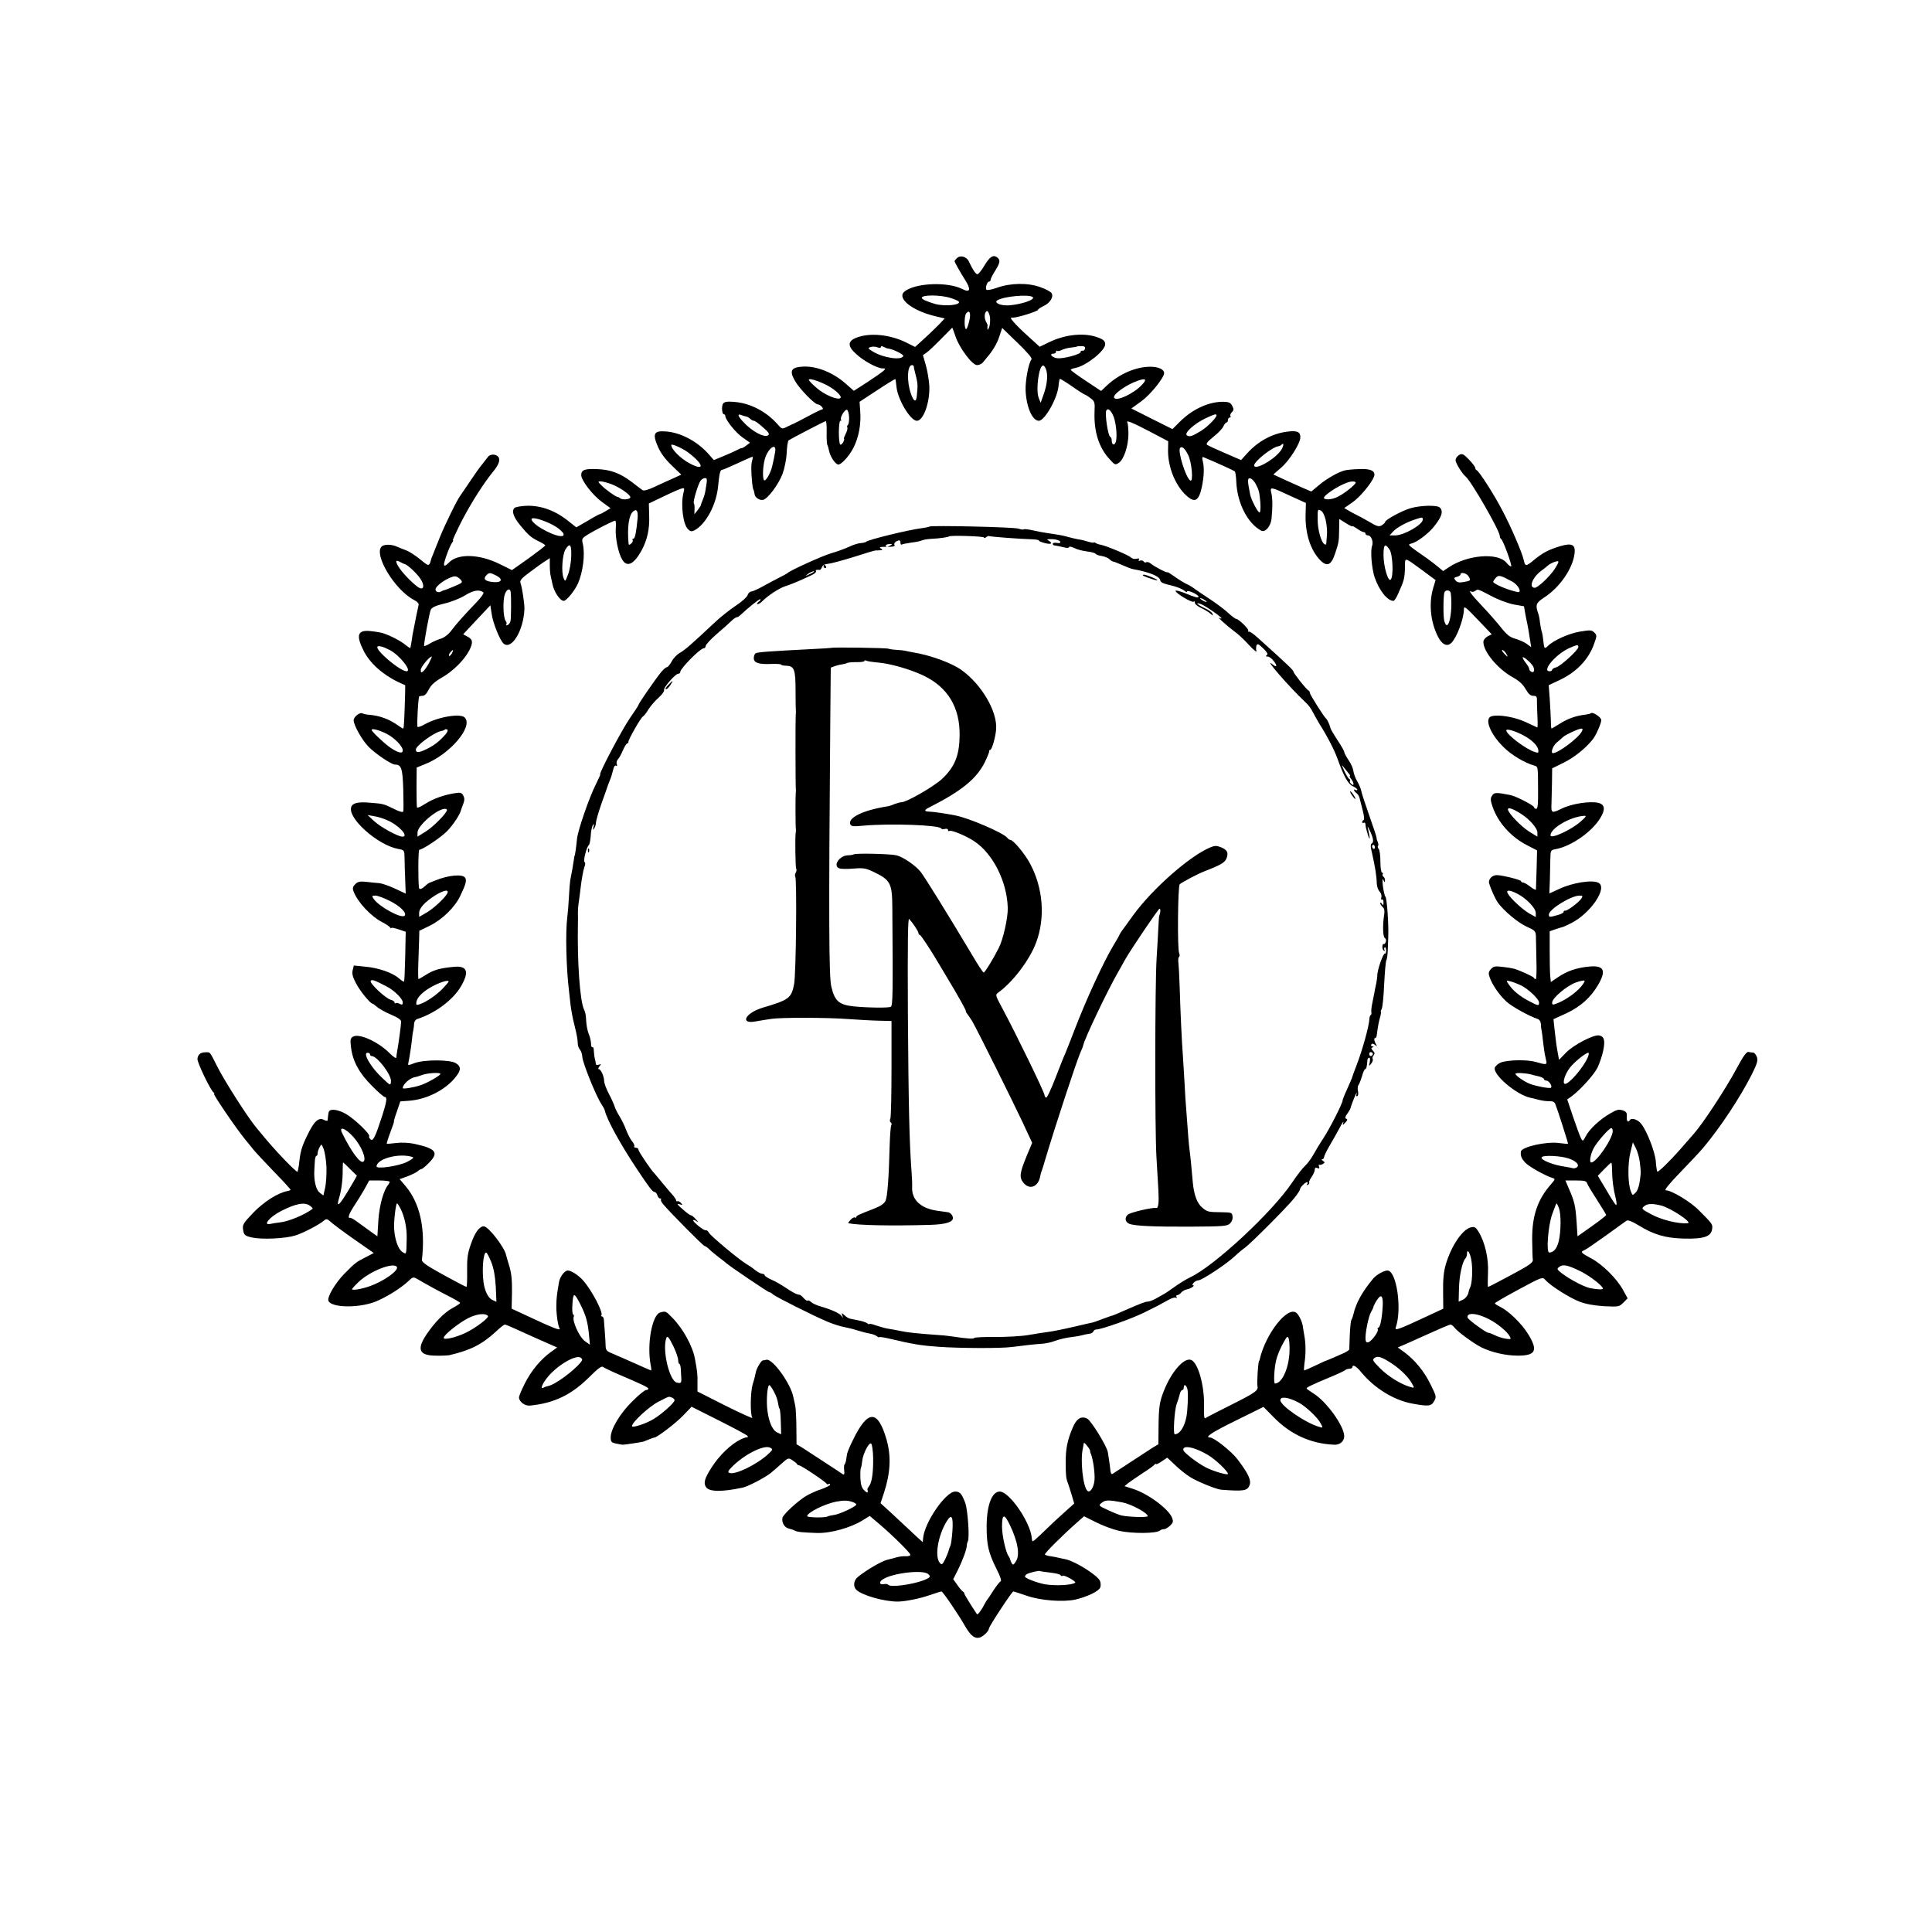 <?xml version="1.0" standalone="no"?>
<!DOCTYPE svg PUBLIC "-//W3C//DTD SVG 20010904//EN"
 "http://www.w3.org/TR/2001/REC-SVG-20010904/DTD/svg10.dtd">
<svg version="1.0" xmlns="http://www.w3.org/2000/svg"
 width="1180pt" height="1180pt" viewBox="0 0 1180 1180"
 preserveAspectRatio="xMidYMid meet">
<g transform="translate(0,1180) scale(0.1,-0.1)"
fill="#000000" stroke="none">
<path d="M5844 10223 c-8 -8 -14 -16 -14 -18 0 -6 34 -66 64 -114 38 -59 32
-81 -15 -57 -91 47 -291 38 -355 -15 -48 -40 45 -115 183 -149 l63 -15 -38
-40 c-22 -22 -62 -61 -91 -87 l-52 -47 -52 26 c-101 51 -229 63 -310 29 -51
-21 -50 -52 3 -99 45 -42 129 -87 160 -87 19 0 20 -2 7 -14 -8 -8 -52 -39 -98
-69 l-84 -54 -50 44 c-77 68 -177 108 -260 104 -74 -4 -86 -25 -48 -90 29 -49
119 -141 138 -141 7 0 18 -7 25 -15 7 -8 8 -15 3 -15 -5 0 -45 -19 -89 -43
-43 -23 -82 -43 -87 -45 -4 -1 -21 -9 -39 -18 -32 -16 -32 -16 -62 18 -68 76
-166 126 -259 133 -64 6 -77 -1 -77 -41 0 -19 5 -34 10 -34 6 0 10 -5 10 -11
0 -22 64 -103 107 -132 l44 -31 -23 -17 c-12 -10 -25 -17 -28 -16 -3 1 -14 -4
-25 -10 -11 -6 -48 -23 -82 -37 l-63 -26 -37 42 c-69 75 -168 127 -258 133
-72 5 -81 -14 -46 -95 15 -35 44 -75 83 -112 l59 -57 -48 -22 c-26 -11 -77
-35 -112 -51 -41 -20 -69 -27 -76 -22 -7 5 -37 27 -66 50 -73 55 -131 76 -214
79 -74 3 -95 -5 -95 -37 0 -32 70 -123 127 -164 l52 -38 -30 -18 c-16 -10 -32
-18 -35 -18 -3 0 -37 -18 -75 -41 l-69 -40 -43 34 c-82 67 -167 99 -256 98
-35 -1 -71 -7 -78 -13 -20 -17 -8 -55 34 -106 50 -61 68 -76 113 -98 22 -10
40 -22 40 -25 0 -4 -46 -39 -101 -79 l-102 -72 -71 35 c-127 64 -261 68 -315
10 -16 -16 -26 -22 -29 -14 -4 12 34 117 51 139 5 6 7 12 3 12 -3 0 21 52 53
116 60 115 134 232 198 310 37 45 42 79 16 92 -18 10 -44 5 -53 -9 -3 -4 -19
-24 -35 -45 -17 -20 -51 -69 -77 -108 -26 -39 -51 -75 -55 -81 -18 -21 -93
-174 -126 -255 -48 -120 -50 -124 -52 -130 -14 -52 -13 -52 -68 -7 -29 24 -68
49 -87 56 -19 7 -44 17 -55 22 -32 15 -79 16 -94 1 -50 -49 80 -265 197 -326
23 -12 32 -22 28 -34 -4 -17 -19 -88 -30 -147 -4 -16 -9 -48 -12 -70 -3 -22
-7 -41 -8 -43 -2 -1 -16 8 -32 21 -26 22 -91 56 -136 70 -9 3 -41 9 -71 12
-82 10 -95 -22 -47 -118 38 -77 119 -149 215 -194 l40 -18 -1 -65 c-4 -135 -7
-200 -11 -200 -3 0 -18 9 -33 20 -52 37 -108 58 -171 64 -20 1 -40 6 -46 9
-14 9 -53 -21 -53 -42 0 -30 51 -121 91 -162 41 -42 140 -109 162 -109 38 0
46 -22 50 -150 2 -69 2 -130 0 -136 -2 -7 -23 -2 -56 15 -63 31 -66 32 -144
38 -75 7 -110 -1 -118 -27 -22 -68 162 -232 287 -255 38 -7 38 -7 39 -59 0
-28 2 -88 4 -133 l3 -81 -64 30 c-36 17 -79 32 -97 34 -18 1 -54 5 -80 8 -38
4 -52 1 -67 -14 -16 -16 -18 -25 -10 -46 25 -65 106 -151 174 -186 22 -11 44
-26 48 -32 4 -6 8 -8 8 -4 0 4 20 0 44 -8 l44 -15 -3 -151 c-2 -82 -5 -151 -7
-153 -2 -3 -17 7 -32 20 -40 35 -126 64 -206 71 l-69 7 -7 -29 c-5 -21 0 -41
20 -79 24 -47 88 -125 101 -125 3 0 15 -9 27 -19 11 -11 49 -32 84 -47 45 -19
64 -32 64 -45 0 -17 -17 -145 -25 -184 -2 -11 -4 -26 -4 -34 -1 -8 -19 4 -43
28 -69 69 -183 120 -221 100 -17 -10 -19 -18 -13 -66 10 -84 50 -158 128 -235
37 -38 72 -68 78 -68 16 0 12 -28 -14 -110 -43 -133 -57 -162 -72 -149 -8 6
-12 15 -9 19 8 12 -87 104 -140 135 -44 26 -89 34 -103 20 -5 -4 -7 -15 -11
-58 -1 -4 -10 -3 -22 3 -32 18 -61 -8 -101 -92 -35 -71 -44 -100 -52 -182 -3
-21 -7 -40 -9 -43 -3 -2 -36 29 -75 69 -64 67 -97 104 -175 199 -51 60 -192
281 -237 369 -52 102 -44 93 -75 93 -30 -1 -45 -12 -49 -39 -4 -20 80 -193 98
-206 6 -4 8 -8 3 -8 -9 0 133 -209 187 -275 22 -27 50 -61 61 -75 11 -13 66
-72 122 -130 56 -57 100 -106 98 -108 -2 -2 -9 -5 -17 -6 -60 -11 -146 -65
-213 -135 -62 -65 -66 -72 -59 -109 5 -25 12 -31 52 -40 62 -14 204 -7 266 12
50 16 148 67 176 92 14 11 19 10 40 -9 14 -13 78 -61 144 -107 l119 -83 -48
-25 c-59 -30 -65 -34 -131 -101 -56 -57 -107 -143 -98 -166 17 -42 180 -46
285 -6 62 24 158 83 203 126 27 26 30 27 55 13 61 -36 150 -84 204 -111 31
-16 57 -32 57 -35 0 -4 -20 -17 -44 -30 -51 -27 -109 -86 -160 -161 -62 -92
-47 -130 54 -131 36 -1 74 1 85 3 128 30 198 65 284 144 25 24 50 43 54 43 5
0 32 -11 60 -24 95 -43 141 -64 201 -90 l59 -26 -39 -28 c-63 -46 -120 -115
-158 -191 -20 -39 -36 -77 -36 -86 0 -26 36 -53 66 -50 146 14 253 65 360 171
55 55 79 73 87 65 7 -5 48 -25 92 -44 150 -64 185 -81 185 -89 0 -4 -6 -8 -14
-8 -8 0 -45 -30 -83 -68 -75 -73 -133 -170 -133 -221 0 -27 4 -32 33 -38 17
-4 37 -7 42 -7 11 0 117 16 125 19 3 1 18 7 33 13 16 7 31 12 34 12 16 0 135
91 177 136 l50 52 167 -84 c92 -46 170 -88 174 -94 4 -6 3 -10 -2 -9 -4 2 -21
-4 -38 -12 -59 -28 -131 -97 -179 -172 -43 -67 -51 -96 -33 -121 21 -28 96
-29 223 -2 31 6 140 63 171 89 15 12 45 38 67 58 40 36 42 36 66 20 14 -9 27
-19 28 -23 2 -5 8 -8 13 -8 12 0 163 -101 167 -112 2 -4 8 -6 13 -2 5 3 9 1 9
-4 0 -5 -24 -17 -52 -27 -29 -9 -71 -28 -93 -41 -51 -30 -142 -114 -146 -134
-6 -29 12 -60 39 -66 15 -4 32 -9 37 -13 14 -8 48 -11 133 -14 84 -3 209 32
282 78 l42 26 51 -43 c82 -69 197 -182 197 -194 0 -6 -12 -10 -27 -9 -16 1
-41 -2 -58 -7 -16 -5 -40 -11 -53 -14 -34 -7 -129 -62 -183 -106 -25 -21 -30
-57 -9 -78 34 -34 173 -73 255 -72 46 1 132 18 189 38 38 13 73 24 76 24 8 0
102 -138 145 -213 32 -56 58 -77 88 -69 22 6 56 39 57 55 0 13 141 227 149
227 3 0 40 -12 81 -26 85 -30 222 -40 297 -24 73 17 144 51 153 74 4 12 3 30
-2 41 -16 34 -149 118 -208 131 -11 2 -30 6 -42 9 -13 3 -36 8 -52 10 -16 2
-31 7 -34 10 -6 5 103 114 197 197 l42 37 72 -36 c39 -20 103 -44 142 -53 81
-18 232 -17 251 3 4 4 14 7 23 7 8 0 25 10 37 21 19 18 21 26 13 48 -21 54
-145 147 -238 177 l-53 17 23 19 c13 10 53 37 89 61 36 23 68 46 72 52 4 5 8
7 8 3 0 -4 16 3 35 16 l34 23 47 -44 c25 -25 67 -58 92 -74 44 -28 162 -76
192 -78 137 -10 158 -7 172 28 11 30 -7 70 -73 157 -37 49 -144 134 -168 134
-37 0 9 31 158 104 l168 83 66 -67 c101 -102 224 -158 366 -164 34 -2 61 21
61 52 0 62 -109 213 -189 262 -22 14 -41 27 -41 30 0 6 34 23 140 67 47 19 89
39 95 44 5 5 17 9 27 9 10 0 18 5 18 10 0 19 25 5 53 -30 80 -98 201 -173 314
-193 98 -18 115 -16 132 15 15 26 14 31 -22 103 -39 80 -96 149 -161 197 l-39
28 49 21 c27 12 97 44 156 70 59 27 112 49 117 49 5 0 16 -8 23 -17 19 -26
116 -97 165 -122 63 -31 149 -51 224 -51 109 0 124 32 62 132 -40 65 -119 141
-170 166 -18 9 -33 18 -33 22 0 3 65 41 145 84 143 77 146 78 163 59 30 -35
148 -110 209 -133 38 -15 90 -24 150 -28 89 -4 92 -4 118 22 l26 26 -28 51
c-37 69 -128 159 -196 194 -60 32 -67 39 -41 49 9 3 67 43 130 88 63 46 121
87 128 92 9 6 32 -3 72 -27 94 -58 165 -79 279 -82 120 -3 166 12 172 58 4 29
4 30 -80 114 -50 52 -168 123 -203 123 -11 0 19 38 87 108 57 59 121 127 142
152 105 125 225 307 296 447 34 68 39 87 31 108 -5 14 -15 25 -22 26 -7 0 -20
2 -29 4 -12 2 -33 -27 -74 -104 -63 -118 -205 -335 -260 -396 -19 -22 -56 -64
-81 -93 -68 -77 -136 -143 -142 -138 -2 3 -7 31 -9 63 -5 58 -53 183 -89 229
-20 26 -60 39 -69 23 -12 -18 -21 -8 -19 20 2 24 -3 32 -25 39 -23 8 -37 5
-77 -19 -63 -36 -127 -96 -149 -139 -16 -31 -18 -32 -28 -14 -6 10 -27 68 -48
129 l-37 110 27 19 c54 40 138 133 159 177 12 26 28 72 34 103 13 62 6 87 -27
92 -33 5 -158 -60 -201 -106 l-42 -43 -8 44 c-10 56 -10 61 -19 139 l-7 65 79
36 c87 41 149 97 194 174 52 90 35 121 -60 111 -75 -8 -130 -27 -186 -65 l-43
-29 -4 39 c-2 21 -3 91 -3 155 l0 116 40 14 c22 7 41 13 43 13 1 0 23 10 47
22 120 60 226 217 168 247 -37 20 -158 1 -239 -37 l-61 -28 3 81 c1 44 2 104
3 132 1 50 2 52 34 58 96 18 224 108 273 193 30 49 25 80 -13 89 -49 13 -166
-5 -225 -35 -62 -30 -65 -29 -62 34 1 22 2 79 3 126 l1 86 73 36 c62 31 130
85 175 141 19 23 52 98 52 118 0 17 -52 52 -63 42 -3 -3 -19 -7 -35 -9 -59 -7
-108 -25 -155 -55 -26 -16 -49 -30 -51 -30 -2 0 -4 24 -4 53 -1 28 -4 88 -7
132 l-6 80 68 32 c103 49 176 126 209 220 18 50 18 54 1 70 -15 15 -24 16 -89
5 -69 -12 -161 -54 -196 -89 -18 -18 -21 -15 -26 33 -2 21 -6 46 -9 54 -3 8
-8 33 -11 55 -2 22 -7 47 -10 55 -20 55 -15 67 33 99 97 62 178 179 188 272 6
53 -17 64 -88 43 -72 -22 -105 -39 -161 -85 -48 -40 -53 -40 -62 2 -8 39 -75
197 -128 297 -49 96 -144 244 -159 250 -5 2 -9 9 -9 15 -1 7 -18 29 -39 51
-33 34 -41 37 -60 27 -11 -7 -21 -21 -21 -32 0 -17 40 -82 61 -99 34 -27 209
-332 209 -363 0 -8 4 -17 8 -19 12 -5 71 -168 61 -168 -5 0 -19 11 -30 25 -54
61 -236 46 -349 -29 l-36 -24 -32 27 c-17 14 -46 36 -64 49 -127 89 -124 85
-95 93 31 8 93 54 127 93 55 65 68 102 44 126 -16 16 -116 14 -179 -4 -54 -16
-155 -71 -155 -84 0 -4 -9 -13 -20 -20 -18 -11 -29 -8 -81 23 -33 19 -62 35
-64 35 -1 0 -21 11 -44 23 l-41 24 48 33 c46 31 118 117 134 159 12 34 -20 50
-92 46 -36 -1 -75 -5 -86 -8 -40 -10 -109 -49 -157 -89 l-48 -40 -47 20 c-26
12 -78 35 -116 52 l-69 32 46 40 c52 44 119 150 119 187 1 33 -19 42 -77 35
-93 -11 -180 -58 -248 -133 l-37 -41 -97 42 c-54 23 -103 46 -110 51 -9 6 2
20 38 49 27 21 55 50 61 64 6 13 15 24 20 24 4 0 8 7 8 15 0 8 5 15 11 15 5 0
8 4 4 9 -3 5 1 16 9 24 12 11 12 19 2 38 -9 19 -20 24 -51 25 -89 2 -189 -43
-267 -120 l-47 -47 -126 63 -125 63 62 45 c54 39 138 143 138 171 0 23 -35 39
-84 39 -89 0 -190 -44 -266 -115 l-35 -33 -92 61 c-51 34 -93 64 -93 68 0 4
13 9 30 12 66 14 180 105 180 144 0 18 -9 28 -37 39 -81 34 -202 24 -305 -26
l-58 -28 -67 61 c-37 33 -78 73 -91 89 -23 27 -23 28 -4 28 28 0 152 39 152
48 0 4 14 13 30 21 41 17 67 57 53 80 -5 9 -36 26 -69 37 -75 28 -184 26 -266
-4 -33 -12 -60 -16 -64 -11 -7 12 5 49 17 49 5 0 9 5 9 10 0 6 10 27 23 48 34
54 38 70 22 86 -25 24 -49 11 -82 -45 -18 -30 -37 -54 -43 -54 -11 0 -30 29
-52 77 -14 31 -53 42 -74 21z m-38 -243 c22 -7 43 -16 48 -20 24 -22 -81 -34
-144 -16 -48 14 -80 28 -80 37 0 19 114 19 176 -1z m502 5 c16 -15 -71 -45
-147 -50 -50 -3 -93 16 -69 31 40 25 197 38 216 19z m-389 -149 c-6 -25 -14
-46 -18 -46 -13 0 -12 81 0 96 21 26 31 0 18 -50z m127 30 c3 -19 1 -48 -4
-63 -7 -17 -11 -21 -11 -10 -1 9 0 18 1 20 1 1 -4 12 -11 25 -12 23 -7 62 9
62 5 0 12 -16 16 -34z m-211 -118 c22 -70 102 -177 132 -178 12 0 28 7 35 15
7 9 18 21 23 28 39 45 65 89 79 133 l17 51 94 -91 c58 -56 91 -94 85 -101 -18
-22 -38 -130 -36 -188 4 -102 41 -187 81 -187 35 0 112 134 120 211 2 23 6 43
8 45 2 2 36 -19 75 -46 40 -28 75 -50 78 -50 2 0 18 -9 33 -21 27 -20 29 -25
26 -86 -4 -121 27 -219 95 -291 29 -32 32 -33 53 -19 31 20 58 101 59 174 0
34 -3 66 -6 72 -12 18 28 2 139 -56 l110 -58 -1 -55 c-1 -95 38 -199 98 -263
62 -64 89 -54 109 41 13 65 15 116 5 156 -5 22 -4 27 6 23 82 -34 184 -81 190
-86 3 -3 8 -33 9 -66 6 -128 69 -252 152 -296 24 -13 58 26 63 72 7 68 7 125
-1 157 -9 41 -8 41 123 -20 l88 -40 -2 -76 c-2 -113 31 -214 90 -274 42 -42
67 -30 91 43 22 66 23 73 24 147 l1 62 40 -25 c22 -14 40 -23 40 -19 0 3 13
-4 29 -15 16 -12 34 -21 40 -21 6 0 11 -4 11 -10 0 -5 7 -10 15 -10 20 0 35
-39 25 -65 -11 -30 -2 -138 16 -192 28 -80 78 -143 115 -143 5 0 18 19 28 43
37 81 41 95 42 169 1 55 -6 57 106 -25 l81 -60 -15 -50 c-26 -89 -17 -196 24
-284 27 -59 60 -77 88 -49 34 34 77 151 76 206 0 21 12 12 85 -65 l85 -89 -26
-13 c-14 -8 -25 -22 -25 -34 0 -60 89 -166 180 -216 38 -21 62 -43 78 -72 17
-29 30 -41 47 -41 18 0 23 -5 22 -27 0 -16 1 -59 3 -98 2 -38 2 -69 -1 -68 -2
1 -34 16 -71 33 -66 31 -168 48 -209 35 -45 -14 -7 -109 75 -189 47 -47 128
-95 184 -111 27 -8 25 -2 26 -147 1 -88 -2 -118 -11 -118 -7 0 -13 4 -13 9 0
11 -108 67 -145 75 -87 17 -100 17 -112 -4 -11 -16 -10 -28 3 -67 33 -96 111
-184 210 -235 l62 -32 -3 -116 c-2 -63 -4 -119 -4 -123 -1 -4 -16 3 -34 17
-19 15 -39 26 -45 26 -7 0 -12 4 -12 8 0 8 -107 35 -145 37 -30 2 -56 -25 -50
-49 10 -36 39 -100 55 -121 39 -52 119 -118 171 -143 57 -26 59 -28 60 -67 0
-22 2 -88 3 -147 2 -60 0 -108 -4 -108 -5 0 -10 3 -12 8 -3 8 -92 48 -123 56
-11 3 -43 8 -71 11 -42 5 -53 3 -68 -14 -15 -16 -16 -26 -8 -49 15 -45 57
-106 99 -146 33 -32 141 -92 196 -110 9 -3 17 -16 18 -28 0 -13 2 -32 5 -43 2
-11 6 -43 9 -71 3 -28 8 -60 10 -72 3 -12 7 -31 9 -42 6 -24 -3 -24 -64 -6
-50 15 -169 13 -212 -3 -15 -5 -31 -19 -37 -29 -21 -40 131 -170 217 -187 11
-2 35 -8 53 -13 19 -5 47 -8 63 -8 20 1 31 -4 36 -19 15 -37 79 -239 77 -241
-1 -1 -27 1 -57 5 -77 10 -228 -24 -231 -53 -3 -26 4 -43 28 -68 24 -25 121
-79 166 -93 17 -5 16 -8 -10 -38 -82 -93 -116 -193 -115 -337 1 -58 2 -114 4
-125 2 -16 -21 -33 -132 -92 -74 -40 -138 -73 -141 -73 -3 0 -3 37 -1 83 5 89
-18 190 -58 255 -17 27 -24 31 -46 26 -53 -13 -121 -115 -154 -228 -13 -45
-17 -93 -16 -166 l1 -103 -90 -42 c-186 -87 -208 -95 -200 -72 39 111 5 347
-51 347 -22 0 -66 -25 -87 -49 -68 -82 -105 -149 -121 -219 -3 -12 -8 -27 -12
-33 -4 -7 -8 -48 -10 -93 -2 -45 -3 -84 -3 -88 -1 -4 -16 -14 -33 -22 -44 -20
-112 -49 -118 -50 -3 -1 -31 -14 -62 -29 -31 -15 -59 -27 -62 -27 -3 0 -2 19
1 42 9 56 9 123 -1 173 -4 22 -8 50 -10 61 -5 27 -25 67 -40 77 -55 38 -186
-130 -222 -285 -1 -5 -2 -9 -4 -10 -6 -7 -14 -135 -10 -153 7 -27 -11 -40
-152 -111 -84 -42 -158 -80 -165 -85 -8 -8 -11 12 -9 78 2 122 -37 261 -79
277 -43 16 -120 -71 -166 -188 -27 -66 -32 -101 -33 -224 l-1 -103 -35 -21
c-19 -12 -80 -52 -135 -88 -55 -36 -105 -69 -110 -72 -6 -4 -12 5 -13 20 -1
15 -5 43 -8 62 -3 19 -6 42 -8 51 -5 35 -101 191 -125 204 -37 19 -66 1 -89
-54 -33 -77 -44 -132 -43 -216 0 -78 2 -95 14 -125 3 -8 13 -39 22 -69 l16
-54 -68 -61 c-37 -33 -86 -79 -108 -101 -23 -22 -50 -48 -61 -57 -19 -16 -20
-16 -22 7 -8 97 -137 285 -196 285 -48 0 -79 -83 -80 -210 0 -120 11 -164 64
-270 19 -37 28 -66 22 -68 -6 -2 -25 -27 -44 -55 -18 -29 -35 -54 -38 -57 -3
-3 -11 -16 -18 -30 -17 -33 -41 -65 -45 -59 -30 44 -80 125 -78 128 2 2 -2 7
-9 11 -6 4 -21 22 -34 41 l-24 34 28 55 c29 59 54 126 55 150 0 8 3 20 6 25
12 19 0 190 -15 234 -21 57 -33 71 -62 71 -58 0 -188 -189 -196 -285 l-2 -24
-25 22 c-13 12 -40 38 -61 57 -20 19 -67 63 -104 97 l-68 62 21 63 c40 123 45
225 15 328 -53 182 -114 181 -204 -4 -19 -38 -36 -78 -37 -90 -2 -12 -5 -29
-6 -38 -2 -10 -6 -20 -9 -23 -3 -3 -4 -19 -2 -36 3 -22 0 -28 -9 -23 -6 5 -57
38 -112 74 -55 36 -116 76 -135 88 l-35 21 -1 103 c0 57 -4 117 -7 133 -4 17
-9 41 -12 54 -16 81 -126 233 -163 226 -9 -2 -20 -4 -23 -4 -11 -2 -38 -48
-43 -73 -2 -13 -10 -46 -19 -73 -14 -49 -16 -183 -2 -205 3 -5 -71 28 -165 75
l-170 86 0 52 c1 50 -1 70 -15 145 -14 80 -73 187 -139 254 -40 41 -40 41 -73
32 -50 -13 -83 -193 -59 -321 4 -18 5 -33 3 -33 -4 0 -46 19 -172 75 -16 7
-47 20 -67 29 -31 12 -38 20 -39 43 0 27 -8 130 -11 166 -1 9 -7 17 -12 17 -5
0 -7 3 -3 6 14 15 -58 153 -112 214 -29 32 -72 60 -93 60 -19 0 -46 -35 -53
-67 -13 -72 -17 -104 -17 -148 -1 -49 10 -123 19 -137 11 -19 -29 -4 -208 80
l-84 39 2 100 c1 72 -3 116 -16 159 -10 32 -19 64 -20 69 -10 48 -109 175
-136 175 -27 0 -54 -37 -78 -106 -21 -59 -25 -87 -24 -167 1 -54 -1 -97 -4
-97 -4 0 -67 33 -140 73 -105 58 -134 78 -132 93 22 193 -12 346 -101 451
l-35 41 47 17 c26 10 54 24 63 31 8 8 19 14 24 14 4 0 25 17 46 39 61 62 42
86 -91 115 -33 7 -77 9 -110 5 -30 -4 -56 -6 -58 -4 -1 1 8 32 22 69 14 36 24
66 22 66 -2 0 6 28 18 61 l21 62 53 4 c102 7 213 61 276 134 43 50 45 73 11
95 -35 23 -193 23 -253 1 -42 -16 -42 -16 -37 6 7 34 17 98 21 137 2 19 5 44
8 55 2 11 5 30 5 43 1 12 9 25 19 28 110 35 219 117 267 199 53 90 39 128 -43
120 -91 -9 -123 -19 -174 -51 -21 -13 -39 -24 -42 -24 -2 0 -3 44 -1 98 2 53
4 120 5 147 l1 50 62 30 c78 38 156 114 189 185 34 71 39 92 29 109 -15 24
-102 16 -181 -16 -14 -6 -29 -12 -35 -14 -5 -1 -19 -11 -29 -21 -21 -19 -35
-23 -37 -10 -6 49 -5 232 2 232 19 0 128 72 168 112 35 35 79 100 86 128 1 3
5 13 8 23 16 40 16 49 6 69 -9 16 -17 19 -47 14 -65 -9 -136 -34 -184 -65 -26
-17 -49 -27 -51 -23 -2 4 -3 60 -3 126 l1 118 49 20 c154 60 299 231 244 286
-26 26 -162 4 -242 -41 -28 -16 -46 -21 -47 -14 -2 32 4 146 10 180 0 4 10 7
21 7 13 0 26 13 39 39 14 27 37 48 77 71 70 39 141 110 171 169 24 49 21 66
-14 84 l-24 13 83 89 83 88 8 -53 c8 -57 51 -162 73 -181 49 -41 122 81 127
211 1 33 -14 130 -23 156 -7 18 1 29 58 71 37 28 79 58 94 67 l26 17 0 -43 c0
-24 2 -54 6 -68 3 -14 8 -35 10 -46 9 -48 46 -103 69 -104 17 0 67 62 87 106
31 72 44 176 30 241 -8 32 -6 35 28 57 49 30 159 86 169 86 5 0 6 -21 4 -46
-4 -57 15 -153 40 -193 29 -48 71 -28 118 58 34 63 49 128 46 212 l-2 74 86
41 c47 23 97 45 110 49 22 7 23 5 15 -27 -17 -71 -2 -190 27 -219 16 -16 23
-17 41 -8 70 38 133 156 144 269 7 75 13 100 23 100 5 0 48 18 95 40 47 22 88
40 91 40 4 0 3 -10 -1 -22 -7 -22 -7 -67 0 -138 2 -19 5 -36 6 -37 3 -3 7 -18
9 -32 2 -20 32 -39 52 -34 30 8 94 94 119 160 12 33 23 88 25 126 1 38 7 72
11 77 7 6 198 106 227 118 4 2 7 -27 6 -66 -1 -38 1 -74 4 -79 3 -5 8 -22 11
-38 6 -31 35 -76 53 -82 17 -6 69 49 96 103 32 63 47 144 41 220 l-4 60 108
71 c59 39 109 69 110 68 2 -2 5 -22 7 -44 6 -78 85 -211 125 -211 40 0 80 113
76 212 -2 35 -11 91 -21 126 l-18 63 23 16 c13 9 53 47 89 84 36 37 67 67 67
68 1 0 9 -23 19 -51z m-455 -67 c0 6 6 6 18 0 9 -5 22 -10 27 -10 29 -3 95
-36 92 -45 -9 -29 -123 -12 -186 27 -30 18 -32 21 -15 27 10 4 29 4 42 -1 14
-5 22 -5 22 2z m1247 -10 c-2 -9 -9 -15 -15 -13 -7 1 -12 -2 -12 -8 0 -14
-104 -42 -142 -38 -32 3 -53 28 -24 28 9 0 16 5 16 12 0 6 3 8 6 5 4 -3 16 -1
28 5 11 6 36 13 56 15 19 2 35 5 37 6 1 2 14 3 28 3 18 0 25 -5 22 -15z
m-1046 -108 c0 -5 2 -15 4 -23 22 -86 22 -85 14 -163 -4 -36 -19 -29 -35 17
-27 76 -23 176 6 176 5 0 10 -3 11 -7z m810 -26 c10 -36 3 -92 -18 -149 l-17
-48 -11 27 c-21 50 1 209 28 200 6 -2 14 -15 18 -30z m-1348 -86 c53 -26 102
-70 90 -82 -15 -15 -99 20 -147 63 -26 22 -46 44 -46 48 0 11 50 -3 103 -29z
m1930 -3 c-50 -53 -154 -101 -168 -78 -12 19 71 79 145 105 49 17 57 8 23 -27z
m-1787 -197 c1 -23 -3 -44 -8 -47 -4 -3 -6 -9 -3 -14 3 -5 -1 -23 -10 -40 -8
-16 -13 -30 -10 -30 3 0 1 -9 -5 -21 -7 -11 -15 -18 -18 -14 -12 11 -11 145 1
145 6 0 8 3 4 6 -10 10 23 66 36 61 6 -2 12 -22 13 -46z m1610 17 c19 -36 29
-125 20 -163 -7 -28 -26 -25 -26 5 0 10 -4 20 -9 22 -14 5 -34 143 -24 161 9
15 23 6 39 -25z m-2238 -12 c7 -1 18 -8 24 -14 7 -7 17 -12 23 -12 6 0 31 -18
55 -40 36 -31 42 -42 31 -49 -24 -16 -101 26 -153 84 -32 34 -36 50 -10 40 9
-4 23 -8 30 -9z m2872 7 c-1 -16 -56 -71 -95 -95 -54 -33 -69 -38 -86 -27 -19
13 47 73 116 105 53 25 65 28 65 17z m-3225 -228 c96 -73 100 -115 7 -65 -55
29 -112 86 -112 112 0 11 71 -21 105 -47z m3613 7 c-47 -58 -158 -116 -158
-84 0 24 110 111 146 116 8 1 17 5 21 10 19 19 12 -17 -9 -42z m-3084 -4 c-6
-36 -7 -37 -18 -87 -10 -42 -40 -93 -49 -84 -11 10 -8 84 4 128 19 69 75 107
63 43z m2522 -15 c23 -44 34 -170 14 -158 -28 17 -79 183 -62 200 12 11 28 -3
48 -42z m-2942 -185 c-8 -54 -9 -57 -22 -91 -7 -16 -12 -31 -12 -34 0 -2 -9
-16 -19 -29 l-20 -25 1 31 c1 16 -1 33 -4 36 -8 7 27 121 42 140 7 8 19 14 27
14 11 0 13 -9 7 -42z m3355 7 c21 -40 23 -50 29 -117 2 -32 0 -58 -5 -58 -11
0 -52 79 -58 112 -17 85 -16 100 1 96 10 -1 24 -17 33 -33z m-3940 0 c51 -18
120 -65 121 -82 0 -14 -52 -18 -64 -5 -4 4 -11 7 -14 7 -11 0 -75 46 -100 72
-21 21 -21 23 -4 23 11 0 38 -7 61 -15z m4551 7 c0 -11 -67 -65 -107 -85 -32
-17 -74 -22 -86 -11 -12 12 81 76 143 97 24 9 50 8 50 -1z m-4386 -220 c-8
-85 -16 -122 -25 -122 -6 0 -8 -4 -5 -9 3 -5 -1 -14 -9 -21 -12 -10 -15 -10
-16 1 -9 99 2 175 29 196 21 17 30 2 26 -45z m4203 -9 c6 -26 9 -64 8 -83 -1
-19 -3 -43 -4 -54 -1 -14 -4 -16 -15 -7 -18 15 -38 89 -38 143 -1 69 0 70 20
59 11 -6 23 -30 29 -58z m-4743 -18 c60 -27 105 -69 83 -78 -33 -13 -176 60
-190 98 -8 19 43 9 107 -20z m5336 22 c0 -31 -115 -97 -168 -97 l-35 0 22 24
c22 24 82 57 136 74 41 14 45 14 45 -1z m-5201 -224 c-1 -38 -10 -88 -20 -113
-17 -44 -17 -44 -27 -20 -15 37 -7 145 12 175 27 42 37 30 35 -42z m4998 40
c20 -30 25 -165 7 -183 -16 -16 -44 81 -44 151 0 65 10 73 37 32z m-6016 -88
c14 -1 71 -53 94 -86 29 -40 26 -75 -5 -59 -26 14 -93 80 -118 117 -29 42 -29
58 1 41 12 -7 25 -12 28 -13z m7024 -31 c-30 -46 -103 -114 -121 -114 -38 0
-16 61 36 101 18 13 37 29 43 34 19 17 62 33 65 25 2 -4 -9 -25 -23 -46z
m-6465 -39 c51 -26 30 -49 -34 -38 -37 6 -45 20 -24 41 16 16 23 15 58 -3z
m5940 -6 c14 -25 14 -26 -31 -34 -26 -5 -39 -2 -49 10 -11 14 -10 17 8 22 12
3 22 9 22 14 0 18 40 8 50 -12z m266 -31 c38 -21 63 -70 32 -64 -61 13 -148
50 -148 63 0 3 7 14 16 24 17 19 27 16 100 -23z m-6424 13 c16 -18 14 -20 -35
-41 -28 -12 -56 -23 -62 -24 -5 -1 -16 -5 -22 -9 -14 -9 -33 -1 -33 13 0 24
83 79 120 80 9 0 23 -9 32 -19z m141 -80 c4 -4 -16 -32 -45 -62 -73 -76 -119
-127 -152 -171 -16 -22 -42 -42 -64 -49 -20 -6 -52 -20 -69 -31 -18 -11 -33
-16 -33 -13 0 27 33 204 41 221 8 15 30 25 84 38 40 9 97 32 126 50 51 32 89
37 112 17z m166 4 c4 -28 3 -160 -1 -179 -3 -11 -11 -22 -19 -24 -8 -3 -11 -1
-7 3 4 5 3 14 -3 22 -16 18 -19 129 -5 165 11 30 31 38 35 13z m5742 -9 c14
-120 -17 -251 -40 -168 -7 27 -6 155 1 174 8 19 37 14 39 -6z m247 -16 c42
-23 105 -46 138 -52 l62 -11 7 -41 c4 -23 9 -45 10 -51 4 -14 14 -72 21 -119
l6 -39 -28 21 c-16 11 -48 25 -70 31 -32 9 -51 24 -86 68 -25 32 -78 92 -117
133 -62 65 -89 102 -63 86 4 -2 14 -1 22 5 19 11 9 15 98 -31z m-6726 -331
c61 -33 136 -129 101 -129 -40 1 -191 129 -178 150 6 9 37 0 77 -21z m7258 19
c0 -18 -108 -117 -136 -124 -13 -3 -24 -10 -24 -15 0 -5 -7 -9 -15 -9 -51 0
36 103 118 141 50 22 57 23 57 7z m-6880 -39 c-7 -11 -14 -18 -17 -15 -3 3 0
12 7 21 18 21 23 19 10 -6z m6438 1 c7 -11 11 -20 9 -20 -2 0 -12 9 -22 20
-10 11 -14 20 -9 20 5 0 15 -9 22 -20z m-6577 -58 c-11 -21 -27 -44 -35 -51
-14 -12 -16 -10 -16 8 0 17 53 81 67 81 2 0 -5 -17 -16 -38z m6736 -12 c18
-22 17 -51 -2 -44 -8 4 -15 11 -15 18 0 6 -9 22 -20 36 -11 14 -20 29 -20 34
0 10 36 -18 57 -44z m-6995 -422 c48 -25 98 -76 98 -101 0 -22 -27 -16 -75 16
-38 26 -115 99 -115 109 0 11 47 -1 92 -24z m361 -1 c-38 -44 -70 -69 -117
-92 -49 -24 -66 -24 -66 -3 0 24 114 107 158 114 8 1 16 5 19 8 3 3 10 3 15 0
5 -3 1 -15 -9 -27z m6579 -7 c52 -27 87 -61 93 -88 3 -20 1 -22 -18 -16 -55
16 -177 108 -177 133 0 12 51 -2 102 -29z m359 22 c-21 -40 -144 -132 -176
-132 -16 0 -1 43 21 63 15 12 33 28 40 35 16 15 94 51 112 52 9 0 10 -5 3 -18z
m-366 -506 c49 -32 95 -85 95 -111 l0 -25 -49 30 c-51 32 -131 115 -131 137 0
15 35 2 85 -31z m-6565 27 c0 -19 -85 -104 -130 -132 l-50 -31 0 25 c0 42 118
144 168 145 6 0 12 -3 12 -7z m-364 -63 c70 -30 134 -100 92 -100 -27 0 -135
59 -173 95 l-40 37 40 -7 c22 -3 59 -15 81 -25z m7289 -7 c-58 -52 -185 -110
-185 -85 0 43 119 113 203 119 19 2 17 -3 -18 -34z m-6924 -441 c-16 -29 -87
-95 -131 -119 l-40 -23 0 24 c0 29 34 66 96 106 56 35 90 40 75 12z m6537 -1
c55 -28 112 -88 112 -117 l0 -25 -40 22 c-41 24 -115 92 -131 122 -13 23 11
23 59 -2z m-6890 -42 c67 -33 109 -76 93 -92 -19 -19 -154 54 -188 102 -13 19
-12 21 10 21 13 0 51 -14 85 -31z m7281 14 c-14 -23 -89 -79 -100 -75 -5 1 -9
-2 -9 -8 0 -5 -17 -14 -37 -19 -49 -14 -53 -14 -53 3 0 32 135 116 188 116 19
0 20 -3 11 -17z m-7294 -540 c44 -23 95 -74 95 -95 0 -15 -4 -17 -19 -9 -10 6
-21 7 -25 4 -3 -3 -6 -2 -6 4 0 6 -11 14 -24 17 -31 8 -130 101 -122 115 7 11
25 4 101 -36z m7289 -2 c-33 -37 -87 -75 -136 -96 -35 -14 -38 -14 -38 2 0 26
87 101 144 122 28 10 52 15 54 11 2 -5 -9 -22 -24 -39z m-6914 34 c0 -3 -17
-23 -37 -44 -40 -41 -103 -83 -141 -95 -18 -6 -22 -4 -19 13 4 26 31 56 76 84
53 33 121 56 121 42z m6549 -23 c44 -21 111 -84 111 -105 0 -22 -3 -22 -64 10
-56 30 -98 65 -122 102 -16 23 -16 24 12 17 16 -4 44 -15 63 -24z m-7029 -422
c0 -5 4 -10 10 -10 34 0 123 -117 118 -156 -3 -25 -3 -25 -49 18 -73 67 -126
158 -94 158 8 0 15 -4 15 -10z m7438 -17 c-27 -63 -113 -163 -139 -163 -19 0
-2 58 28 97 27 36 98 93 114 93 5 0 3 -12 -3 -27z m-7008 -102 c0 -10 -83 -57
-121 -69 -41 -14 -109 -25 -109 -18 0 24 43 62 77 68 5 0 24 6 43 13 35 12
110 16 110 6z m6660 -3 c8 -3 30 -8 48 -12 17 -4 32 -12 32 -17 0 -5 7 -9 15
-9 16 0 39 -36 27 -44 -9 -5 -87 9 -125 23 -40 15 -98 57 -90 64 6 6 61 3 93
-5z m-7190 -384 c49 -56 81 -136 59 -149 -19 -13 -75 63 -130 176 -21 45 23
27 71 -27z m7690 38 c0 -46 -99 -192 -131 -192 -13 0 -6 48 14 86 18 36 95
124 108 124 5 0 9 -8 9 -18z m165 -188 c8 -65 8 -62 0 -119 -3 -28 -14 -58
-25 -69 -19 -19 -19 -19 -30 10 -18 47 -19 168 -2 235 l15 62 18 -35 c10 -20
21 -57 24 -84z m-8021 -32 c1 -42 -2 -99 -8 -126 l-11 -48 -24 19 c-22 18 -35
76 -31 138 1 11 2 35 3 53 1 17 5 32 9 32 5 0 8 7 8 16 0 8 5 25 12 37 11 22
12 21 25 -11 7 -18 15 -68 17 -110z m526 61 c10 -3 -2 -13 -33 -29 -50 -26
-187 -46 -187 -28 1 47 140 84 220 57z m7062 -9 c47 -16 69 -41 47 -55 -7 -4
-17 -6 -23 -4 -6 2 -27 6 -46 9 -73 10 -154 42 -144 58 9 14 118 9 166 -8z
m-7443 -65 l41 -40 -27 -47 c-76 -131 -103 -161 -82 -89 14 45 23 114 22 170
0 26 1 47 3 47 1 0 21 -18 43 -41z m7707 -11 c1 -55 7 -106 23 -170 5 -21 6
-38 2 -38 -3 0 -19 23 -36 51 -16 28 -40 68 -53 89 l-23 39 38 39 c21 22 41
40 44 41 3 0 5 -23 5 -51z m-7466 -66 c0 -4 -4 -12 -8 -17 -29 -33 -55 -127
-61 -218 l-6 -98 -45 32 c-25 18 -61 44 -80 58 -19 14 -38 25 -42 23 -17 -5
-6 26 25 73 19 28 47 74 63 102 l29 53 63 0 c34 0 62 -4 62 -8z m7314 -10 c3
-10 31 -56 61 -102 30 -47 55 -88 55 -91 0 -3 -39 -34 -87 -68 l-88 -62 -6 93
c-7 97 -13 121 -48 201 l-20 47 64 0 c52 0 65 -3 69 -18z m-7800 -137 c11 -8
18 -16 15 -18 -45 -35 -144 -77 -199 -83 -19 -2 -45 -6 -57 -9 -51 -12 -8 41
61 77 94 48 147 58 180 33z m552 -16 c25 -50 40 -119 38 -184 -2 -101 -1 -98
-27 -81 -26 17 -47 80 -50 146 -2 47 11 150 18 150 3 0 12 -14 21 -31z m7075
4 c14 -36 14 -142 -1 -205 -11 -44 -31 -68 -58 -68 -19 0 -7 163 18 233 13 37
25 67 27 67 2 0 8 -12 14 -27z m625 14 c58 -15 194 -105 162 -108 -57 -5 -159
20 -224 55 -59 32 -61 34 -39 51 19 14 49 15 101 2z m-1160 -330 c10 -54 6
-149 -8 -172 -3 -6 -8 -22 -11 -36 -4 -14 -18 -31 -32 -37 l-26 -12 2 82 c2
78 20 161 40 183 5 5 9 17 9 28 0 33 18 8 26 -36z m-5986 -14 c16 -40 24 -87
28 -151 l4 -93 -26 12 c-25 12 -46 55 -53 109 -10 80 -1 180 16 180 5 0 18
-26 31 -57z m6658 -60 c55 -28 132 -88 132 -103 0 -8 -34 -6 -80 3 -45 10
-149 68 -189 105 -11 11 -11 15 5 26 21 16 54 8 132 -31z m-7234 29 c13 -21
-79 -87 -164 -117 -49 -18 -110 -28 -110 -19 0 3 18 23 40 44 70 67 214 123
234 92z m1120 -227 c35 -70 45 -106 53 -184 l6 -64 -31 22 c-32 22 -78 122
-68 148 3 7 2 13 -2 13 -4 0 -7 17 -7 38 4 101 9 105 49 27z m4901 -14 c-4
-72 -15 -126 -25 -129 -6 -2 -8 -7 -5 -12 7 -12 -39 -74 -58 -78 -13 -3 -17 4
-17 27 0 39 19 131 33 156 6 11 12 22 13 25 3 16 20 47 33 62 20 24 29 7 26
-51z m-5465 -58 c10 -10 -75 -74 -135 -103 -63 -30 -135 -46 -135 -31 0 18 96
94 153 122 53 25 100 30 117 12z m6112 -19 c53 -27 113 -76 129 -106 10 -18 8
-19 -26 -14 -20 3 -49 13 -65 21 -16 8 -34 15 -40 15 -13 0 -115 74 -126 91
-3 6 -1 15 6 19 19 12 68 1 122 -26z m-4977 -171 c15 -32 27 -68 27 -80 0 -13
4 -23 7 -23 4 0 8 -13 9 -30 1 -16 2 -41 3 -55 2 -32 -2 -36 -28 -29 -43 11
-86 185 -66 263 7 29 16 20 48 -46z m3761 -28 c-4 -102 -46 -195 -89 -195 -9
0 -5 91 7 140 8 35 27 79 50 119 17 30 21 32 27 15 4 -10 6 -46 5 -79z m-4328
-64 c-42 -53 -157 -138 -199 -146 -10 -2 -24 -7 -29 -10 -24 -15 -7 27 28 68
61 72 172 136 200 114 10 -8 10 -13 0 -26z m4959 -13 c50 -34 99 -83 118 -120
15 -27 15 -27 -15 -18 -55 16 -134 65 -183 115 -43 44 -47 50 -32 61 20 15 46
6 112 -38z m-3782 -164 c18 -34 23 -49 29 -84 1 -9 4 -20 8 -25 3 -6 6 -43 7
-83 l2 -72 -24 11 c-32 14 -56 77 -62 155 -4 62 3 134 14 134 4 0 15 -16 26
-36z m2528 9 c5 -27 1 -128 -7 -168 -12 -61 -41 -105 -71 -105 -11 0 -2 144
11 183 7 20 14 39 14 42 1 2 4 14 7 25 3 11 9 20 14 20 5 0 9 7 9 15 0 26 17
16 23 -12z m-3149 -49 c9 -3 16 -11 16 -16 0 -15 -78 -85 -128 -115 -48 -29
-132 -56 -132 -43 0 23 104 119 160 148 71 36 63 34 84 26z m3827 -30 c43 -22
117 -92 135 -127 15 -28 15 -29 -8 -22 -83 23 -238 130 -238 163 0 25 48 19
111 -14z m-2598 -340 c1 -90 -8 -151 -26 -172 -6 -8 -11 -17 -9 -19 1 -1 2 -8
2 -15 0 -7 -9 -3 -21 9 -16 15 -22 35 -24 74 -1 30 0 58 3 63 3 5 6 24 8 42 4
45 43 119 55 107 6 -6 11 -46 12 -89z m1325 46 c-1 -3 1 -12 5 -20 14 -35 25
-118 22 -159 -4 -47 -28 -82 -44 -66 -27 27 -44 189 -27 260 2 11 5 25 5 30 1
6 10 -1 20 -15 11 -13 19 -27 19 -30z m-1966 -21 c-68 -63 -202 -129 -237
-115 -11 4 -9 12 13 34 74 77 198 140 236 120 18 -10 17 -12 -12 -39z m2685
-5 c44 -25 123 -100 123 -116 0 -10 -90 16 -136 40 -22 11 -64 39 -93 62 -41
33 -50 44 -41 55 14 17 78 0 147 -41z m-2169 -288 c12 -4 22 -11 22 -15 0 -12
-105 -61 -137 -64 -16 -2 -33 -6 -38 -9 -16 -9 -125 -7 -125 2 0 21 105 74
175 88 47 9 72 9 103 -2z m1647 -2 c56 -11 155 -65 155 -84 0 -9 -112 -6 -160
4 -14 3 -51 18 -83 33 -59 27 -59 28 -37 45 21 17 40 18 125 2z m-1038 -176
c-3 -43 -9 -83 -12 -88 -3 -6 -8 -18 -10 -27 -2 -10 -12 -35 -22 -56 -18 -35
-21 -37 -34 -21 -31 38 -10 166 43 252 30 49 41 31 35 -60z m350 40 c50 -104
64 -185 37 -226 -13 -20 -18 -22 -24 -11 -5 8 -9 19 -10 24 -1 6 -6 15 -10 21
-16 18 -40 127 -40 179 0 79 13 83 47 13z m248 -293 c33 -3 62 -11 63 -16 2
-5 8 -7 13 -3 10 6 83 -35 76 -42 -16 -16 -124 -21 -187 -10 -49 10 -120 37
-120 47 0 4 5 11 12 15 13 8 71 22 78 19 3 -2 32 -6 65 -10z m-747 -8 c20 -16
14 -23 -30 -40 -75 -27 -203 -43 -213 -26 -3 4 -14 6 -25 4 -29 -6 -34 12 -8
29 58 38 242 60 276 33z"/>
<path d="M5677 8584 c-2 -2 -24 -7 -48 -10 -90 -12 -328 -71 -339 -83 -3 -3
-18 -7 -33 -8 -16 -1 -47 -11 -70 -22 -23 -11 -72 -29 -110 -40 -57 -17 -251
-105 -267 -121 -3 -3 -23 -14 -45 -25 -22 -11 -67 -35 -100 -53 -33 -19 -67
-34 -77 -35 -9 -1 -19 -11 -22 -22 -3 -11 -36 -41 -73 -65 -37 -25 -96 -71
-130 -104 -143 -134 -180 -166 -210 -183 -17 -9 -40 -33 -50 -52 -11 -20 -24
-36 -30 -36 -5 0 -21 -13 -35 -30 -35 -43 -139 -193 -138 -200 0 -3 -24 -40
-54 -83 -47 -68 -192 -342 -180 -342 2 0 -10 -27 -26 -59 -41 -80 -112 -286
-116 -336 -4 -44 -12 -100 -14 -100 -1 0 -3 -9 -4 -20 -3 -24 -17 -103 -23
-130 -2 -11 -6 -56 -8 -100 -2 -44 -7 -100 -10 -125 -12 -91 -7 -309 10 -450
2 -19 7 -60 10 -90 4 -30 13 -82 22 -115 17 -69 21 -91 22 -122 1 -12 7 -28
14 -35 6 -7 13 -27 14 -45 2 -36 86 -243 116 -286 10 -15 20 -33 21 -40 12
-54 94 -204 196 -357 73 -110 95 -139 107 -140 6 0 15 -9 18 -20 3 -11 11 -20
17 -20 6 0 9 -3 5 -6 -3 -3 2 -15 11 -26 35 -44 247 -258 255 -258 4 0 18 -9
30 -21 12 -12 38 -33 57 -48 19 -14 40 -30 46 -36 25 -22 259 -180 264 -178 3
1 12 -4 20 -12 18 -16 249 -132 335 -168 33 -14 78 -28 100 -32 22 -4 59 -13
82 -21 24 -7 57 -16 75 -19 18 -3 38 -11 45 -17 7 -6 13 -8 13 -5 0 3 26 -1
58 -8 151 -36 197 -43 307 -51 134 -9 376 -10 445 -1 95 12 140 17 187 20 22
2 54 9 70 15 35 13 79 23 118 27 17 2 41 6 55 10 14 4 34 8 44 9 11 1 22 8 24
14 2 7 10 12 18 12 30 0 212 64 289 102 82 40 93 46 152 79 19 11 39 16 45 13
7 -4 8 -2 4 4 -4 7 -2 12 5 12 6 0 17 7 23 15 6 8 22 17 35 20 24 4 54 25 37
25 -5 0 -3 7 4 15 7 8 20 15 29 15 21 0 168 97 220 145 22 21 51 45 63 53 31
21 255 245 301 302 20 25 37 50 37 56 0 12 32 44 44 44 4 0 4 -5 0 -12 -5 -7
-3 -8 5 -4 7 5 10 10 7 13 -3 3 3 18 14 33 11 16 20 36 20 45 0 12 5 15 16 11
12 -5 15 -2 10 9 -3 9 -2 14 2 11 4 -2 14 0 22 5 13 8 13 10 0 19 -8 5 -10 10
-4 10 6 0 11 6 11 13 0 6 15 38 34 70 19 32 47 82 62 110 15 29 25 43 22 32
-6 -20 -6 -20 12 -1 13 13 15 20 5 23 -9 4 -7 12 7 31 10 15 19 29 19 32 1 9
22 64 32 85 8 15 9 15 5 2 -3 -10 -1 -15 5 -12 6 3 7 17 4 31 -3 13 -2 30 3
37 5 6 15 31 22 55 6 23 15 42 19 42 7 0 11 16 14 58 1 6 6 12 11 12 5 0 6
-12 3 -27 -6 -26 -5 -27 9 -9 8 10 12 23 9 28 -3 5 -1 15 5 22 9 11 8 18 -4
29 -11 12 -12 17 -2 20 9 4 9 6 -1 6 -7 1 -10 6 -7 11 5 8 12 7 23 -2 13 -11
14 -11 7 2 -12 20 -15 40 -6 40 4 0 8 6 9 13 1 6 4 26 6 42 2 17 8 47 14 68 6
20 8 37 6 37 -3 0 0 8 5 18 5 9 12 77 15 151 4 73 9 138 13 145 4 6 8 34 9 61
1 28 2 66 3 85 3 74 -8 232 -17 243 -6 7 -12 37 -16 67 -4 37 -3 49 3 35 8
-16 10 -17 10 -3 1 9 -4 20 -9 23 -6 4 -8 11 -5 16 4 5 2 9 -4 9 -5 0 -10 29
-10 66 0 36 -4 71 -10 78 -6 7 -8 16 -5 19 4 3 3 14 -1 24 -5 10 -8 21 -7 24
1 4 -19 65 -44 135 -25 71 -48 140 -50 154 -3 14 -14 40 -25 59 -11 18 -21 46
-23 62 -2 16 -15 46 -30 67 -14 21 -26 43 -26 49 0 6 -18 38 -41 72 -22 34
-42 67 -43 74 -5 20 -19 52 -26 57 -12 9 -100 148 -100 158 0 6 -3 12 -7 14
-13 5 -93 106 -93 116 0 9 -47 53 -224 212 -21 19 -43 34 -48 32 -5 -1 -7 1
-4 6 5 9 -59 72 -74 72 -5 0 -26 16 -47 35 -21 20 -69 56 -108 82 -38 25 -81
54 -95 64 -14 11 -38 26 -55 33 -16 8 -49 28 -72 45 -24 17 -43 29 -43 26 0
-7 -81 35 -102 53 -9 8 -21 11 -27 8 -5 -4 -13 -1 -16 5 -4 5 -14 8 -22 5 -9
-4 -11 -2 -7 6 5 7 0 9 -15 5 -12 -3 -27 1 -35 9 -14 14 -153 72 -184 77 -9 1
-23 6 -29 10 -7 5 -13 6 -13 3 0 -2 -15 0 -32 5 -18 6 -46 13 -63 15 -16 3
-43 9 -60 14 -16 5 -48 12 -70 15 -22 4 -53 8 -70 11 -16 2 -52 9 -78 15 -26
6 -51 9 -54 6 -3 -3 -17 -1 -32 4 -24 10 -535 21 -544 13z m333 -67 c0 -5 6
-4 13 2 8 6 16 9 18 7 4 -4 191 -18 266 -20 22 -1 40 -4 38 -7 -2 -3 14 -10
36 -16 40 -10 53 -2 22 16 -13 7 -7 9 25 8 23 -1 44 -8 47 -15 3 -8 -3 -11
-20 -8 -14 3 -25 0 -25 -5 0 -5 3 -9 8 -10 12 -1 45 -8 69 -14 13 -3 23 -1 23
4 0 5 14 2 31 -6 17 -9 52 -18 78 -21 25 -3 49 -9 52 -14 3 -5 21 -12 39 -14
18 -3 39 -12 47 -20 8 -8 18 -14 22 -14 5 0 30 -10 57 -22 27 -12 56 -23 64
-24 95 -17 158 -42 165 -64 6 -20 9 -21 85 -40 25 -7 53 -19 63 -27 9 -9 17
-11 17 -6 0 13 69 -18 70 -31 0 -10 -17 -6 -87 23 -29 11 -53 17 -53 12 0 -14
98 -73 110 -66 6 4 9 1 8 -6 -2 -7 15 -21 37 -32 22 -10 48 -26 58 -35 16 -14
17 -14 12 0 -3 8 -24 24 -46 33 -46 21 -64 40 -23 25 28 -11 124 -78 124 -86
0 -3 -6 -2 -12 2 -23 13 49 -51 88 -80 22 -15 63 -53 92 -85 29 -31 50 -48 46
-38 -3 9 -3 24 0 34 6 14 12 11 41 -17 25 -24 31 -36 22 -42 -9 -5 -7 -8 5 -8
9 0 26 -12 37 -27 24 -29 20 -43 -5 -22 -66 54 101 -138 199 -230 16 -14 35
-39 43 -56 8 -16 27 -50 42 -75 50 -79 92 -161 111 -214 37 -105 65 -156 94
-168 15 -7 27 -17 27 -21 0 -5 -4 -5 -10 -2 -16 10 -12 -7 5 -19 8 -6 17 -20
19 -31 3 -11 11 -45 19 -75 8 -30 11 -56 6 -58 -5 -2 -9 -8 -9 -13 0 -6 5 -7
10 -4 6 3 10 -2 10 -12 0 -10 7 -38 15 -63 14 -42 14 -22 0 40 -4 17 -1 13 10
-10 23 -48 27 -73 14 -81 -9 -5 -9 -20 0 -55 20 -89 29 -145 30 -191 1 -17 8
-39 17 -48 9 -9 14 -25 11 -35 -3 -11 -1 -18 4 -14 5 3 9 -5 9 -18 0 -18 -2
-20 -10 -8 -5 8 -10 10 -10 4 0 -6 7 -17 15 -24 10 -8 13 -23 9 -47 -10 -65
-8 -134 4 -142 7 -4 10 -15 6 -24 -3 -9 -9 -15 -13 -13 -4 3 -7 -4 -8 -14 -1
-11 3 -23 9 -26 6 -4 8 -2 4 4 -3 6 -3 13 2 16 4 2 8 -6 8 -19 0 -13 -3 -22
-7 -19 -10 6 -48 -102 -47 -136 0 -8 -3 -28 -6 -45 -4 -16 -9 -43 -12 -60 -3
-16 -9 -46 -13 -65 -4 -20 -7 -43 -5 -53 1 -9 -1 -17 -4 -17 -4 0 -7 -10 -8
-22 -2 -44 -41 -186 -78 -283 -15 -38 -28 -74 -29 -80 -2 -5 -15 -36 -30 -69
-15 -32 -27 -63 -27 -68 0 -17 -79 -172 -116 -228 -20 -30 -46 -73 -58 -95
-12 -22 -32 -52 -46 -66 -33 -33 -48 -54 -89 -113 -120 -179 -475 -509 -621
-577 -25 -12 -67 -38 -95 -58 -27 -20 -60 -42 -72 -48 -13 -7 -35 -20 -50 -28
-16 -8 -35 -15 -44 -15 -15 0 -47 -13 -159 -62 -24 -11 -49 -21 -55 -23 -10
-2 -20 -6 -80 -28 -16 -6 -34 -13 -40 -14 -5 -1 -59 -13 -118 -27 -60 -14
-130 -28 -155 -31 -26 -3 -80 -12 -121 -19 -40 -7 -131 -12 -202 -12 -71 1
-129 -2 -129 -6 0 -7 -47 -4 -124 8 -23 3 -59 8 -81 9 -151 11 -198 16 -246
26 -30 6 -67 13 -82 15 -16 3 -46 12 -68 19 -21 8 -39 12 -39 8 0 -3 -6 -1
-12 4 -7 6 -31 14 -53 18 -22 5 -46 9 -53 11 -8 1 -23 10 -33 20 -19 17 -20
17 -14 -2 5 -16 5 -16 -4 -3 -11 17 -58 39 -130 60 -24 7 -50 19 -58 27 -8 8
-17 12 -20 8 -3 -3 -14 4 -24 15 -9 11 -21 21 -26 21 -17 1 -39 13 -83 42 -25
17 -64 40 -88 50 -23 10 -42 23 -42 28 0 4 -6 8 -14 8 -8 0 -27 10 -43 22 -15
13 -39 29 -53 37 -43 25 -219 171 -230 192 -6 11 -15 17 -19 15 -9 -6 -84 54
-77 62 3 2 14 -1 23 -9 10 -7 7 -1 -6 13 -13 15 -27 26 -30 25 -4 -1 -27 15
-51 37 -34 29 -39 36 -21 31 21 -6 22 -5 10 8 -8 8 -17 13 -21 10 -5 -2 -8 0
-8 5 0 4 -8 17 -17 28 -10 10 -38 44 -63 74 -25 30 -47 57 -50 60 -20 18 -100
136 -100 147 0 7 -7 13 -16 13 -8 0 -13 4 -10 9 3 4 -3 18 -13 30 -10 11 -26
42 -36 68 -10 27 -28 64 -40 83 -12 19 -26 46 -30 59 -4 14 -20 50 -36 80 -16
31 -29 65 -29 78 0 28 -20 73 -33 73 -5 0 -3 8 4 17 12 15 12 16 -3 10 -11 -4
-18 -2 -19 6 0 7 -3 21 -6 32 -3 11 -5 32 -6 47 0 15 -4 25 -8 22 -5 -3 -9 6
-9 20 0 13 -5 37 -11 53 -13 31 -18 63 -20 108 -1 17 -6 38 -11 47 -26 51 -43
295 -38 533 1 8 0 30 0 48 -1 17 1 52 5 77 4 25 8 59 10 77 8 68 17 116 25
139 6 14 6 26 0 29 -9 6 13 94 27 104 4 3 9 28 11 54 1 27 7 56 12 65 9 14 10
12 5 -8 -5 -19 -4 -22 4 -10 6 8 11 24 11 35 0 11 15 63 33 115 19 52 35 98
36 102 1 4 8 22 15 40 8 18 17 48 21 66 4 19 11 30 18 25 6 -4 8 0 4 10 -3 9
0 22 7 29 7 7 21 32 31 56 10 23 22 42 27 42 4 0 7 3 6 8 -3 10 74 146 88 155
7 4 23 24 35 45 13 20 40 52 62 71 21 19 36 40 33 46 -5 15 69 100 87 100 7 0
12 5 12 11 0 21 122 144 142 144 7 0 13 6 13 14 0 8 30 41 67 73 37 32 78 68
91 81 12 12 27 22 32 22 5 0 15 6 22 13 48 45 112 97 121 97 6 0 2 -7 -9 -15
-10 -8 -14 -15 -7 -15 7 0 20 8 30 19 33 33 104 80 141 91 34 11 81 30 159 67
18 8 30 19 27 24 -5 8 2 10 23 8 4 0 10 8 14 18 4 11 17 18 35 19 16 1 87 20
158 42 71 23 131 41 135 40 3 0 15 0 26 1 17 1 18 3 5 11 -11 7 -6 10 20 10
53 -1 70 2 63 13 -3 5 1 13 8 18 21 13 29 11 29 -7 0 -8 4 -13 8 -10 5 3 31 8
58 12 27 3 56 9 64 13 8 4 35 9 60 10 47 2 102 10 107 15 8 7 213 1 213 -7z
m-570 -47 c-18 -12 -30 -13 -30 -2 0 4 10 9 22 9 18 2 20 0 8 -7z m-471 -164
c-2 -2 -15 -9 -29 -15 -24 -11 -24 -11 -6 3 16 13 49 24 35 12z m2401 -182 c0
-2 -9 0 -20 6 -11 6 -20 13 -20 16 0 2 9 0 20 -6 11 -6 20 -13 20 -16z m870
-1051 c6 -7 8 -13 4 -13 -3 0 0 -7 7 -16 19 -23 22 -49 3 -33 -7 6 -12 15 -9
19 3 5 1 10 -4 12 -4 1 -18 23 -30 48 -19 42 -19 44 -1 20 11 -14 25 -31 30
-37z m157 -448 c0 -8 -4 -12 -9 -9 -4 3 -8 9 -8 15 0 5 4 9 8 9 5 0 9 -7 9
-15z m-13 -1266 c-8 -14 -21 -11 -21 5 0 8 6 12 14 9 7 -3 10 -9 7 -14z"/>
<path d="M5030 8340 c0 -5 5 -10 11 -10 5 0 7 5 4 10 -3 6 -8 10 -11 10 -2 0
-4 -4 -4 -10z"/>
<path d="M6980 8286 c0 -2 20 -11 45 -19 54 -19 60 -13 9 8 -36 15 -54 19 -54
11z"/>
<path d="M5077 7843 c-1 -1 -51 -4 -112 -7 -288 -15 -341 -19 -351 -27 -6 -5
-11 -19 -10 -31 1 -27 33 -37 110 -33 31 1 56 -1 56 -4 0 -3 14 -7 32 -7 49
-2 57 -22 57 -153 0 -64 1 -120 2 -126 1 -5 0 -14 -1 -20 -2 -12 -2 -446 1
-460 1 -5 0 -14 -1 -20 -2 -12 -2 -206 1 -220 1 -5 0 -14 -1 -20 -5 -24 -2
-216 3 -222 4 -3 2 -13 -3 -23 -5 -10 -6 -20 -3 -24 11 -11 5 -601 -7 -658
-17 -85 -31 -95 -193 -143 -107 -33 -141 -103 -39 -83 26 4 67 12 92 15 58 9
335 9 470 -1 58 -4 141 -9 185 -10 l80 -2 0 -289 c0 -160 -3 -298 -7 -307 -5
-9 -3 -20 2 -23 6 -4 7 -11 4 -17 -4 -6 -8 -59 -10 -117 -5 -203 -14 -319 -25
-344 -8 -18 -30 -33 -68 -48 -100 -39 -111 -44 -111 -52 0 -5 -4 -6 -9 -3 -4
3 -16 -3 -26 -14 -10 -11 -16 -20 -14 -21 60 -13 260 -17 504 -10 90 3 135 17
135 41 0 16 -14 33 -30 36 -3 0 -32 4 -65 9 -101 14 -158 67 -154 145 1 14 -1
59 -4 100 -13 174 -18 398 -22 957 -2 449 0 590 8 580 23 -25 57 -76 57 -87 0
-5 3 -10 8 -10 6 0 71 -99 117 -178 6 -9 26 -44 46 -77 71 -118 123 -210 118
-211 -2 -1 3 -10 11 -20 8 -11 21 -30 29 -43 36 -64 253 -501 306 -614 l59
-127 -33 -79 c-43 -105 -47 -131 -21 -164 37 -47 91 -27 103 38 2 11 6 27 10
35 3 8 12 38 20 65 62 208 188 591 215 655 9 19 17 40 18 46 7 38 146 330 213
447 11 20 31 54 42 75 39 68 204 312 211 312 5 0 6 -10 4 -22 -3 -13 -5 -23
-6 -23 -1 0 -3 -29 -5 -65 -1 -36 -7 -123 -11 -195 -10 -162 -11 -1034 -1
-1210 4 -71 10 -164 12 -205 4 -75 0 -111 -13 -108 -21 5 -155 -26 -173 -40
-22 -19 -18 -46 9 -57 34 -13 152 -18 371 -17 198 1 225 3 242 18 12 11 19 28
17 43 -3 25 -6 26 -63 27 -88 1 -91 2 -123 29 -31 26 -50 78 -57 155 -7 82
-15 164 -20 200 -4 31 -8 76 -20 245 -3 28 -7 97 -10 155 -3 58 -8 132 -10
165 -7 91 -16 286 -20 425 -2 69 -6 137 -8 153 -2 15 0 30 4 33 5 3 5 13 1 22
-12 24 -8 410 3 421 14 13 113 65 155 81 94 36 121 52 131 77 13 35 6 51 -33
68 -28 11 -38 11 -67 -1 -126 -53 -352 -252 -470 -414 -33 -47 -65 -89 -69
-95 -4 -5 -11 -17 -15 -25 -3 -8 -20 -37 -37 -65 -61 -102 -166 -329 -239
-520 -23 -60 -48 -123 -55 -140 -8 -16 -35 -85 -61 -152 -26 -68 -51 -120 -56
-117 -5 3 -9 9 -9 14 0 17 -177 381 -260 535 -40 75 -42 79 -24 92 91 65 194
202 233 308 56 151 42 332 -38 481 -31 58 -102 144 -120 144 -5 0 -14 6 -20
14 -25 30 -230 118 -313 135 -61 12 -133 23 -165 24 -31 1 -29 11 5 27 195 99
287 174 337 275 16 33 28 63 27 68 -1 4 2 7 6 7 10 0 33 80 36 126 8 110 -90
275 -212 362 -60 43 -189 90 -292 107 -19 3 -42 8 -50 10 -8 2 -33 5 -55 6
-22 1 -44 5 -49 7 -8 5 -345 10 -349 5z m280 -89 c78 -6 194 -39 281 -79 151
-72 226 -195 223 -370 -2 -121 -30 -189 -107 -262 -52 -48 -217 -143 -249
-143 -8 0 -26 -5 -42 -11 -15 -7 -35 -13 -43 -14 -147 -23 -242 -69 -227 -109
5 -13 18 -15 79 -9 166 15 468 4 476 -17 2 -4 12 -6 22 -3 12 3 20 0 20 -6 0
-7 4 -9 10 -6 11 7 101 -30 150 -63 114 -75 200 -245 205 -406 2 -60 -28 -194
-55 -246 -33 -66 -85 -150 -92 -150 -4 0 -36 48 -71 108 -142 238 -290 477
-314 507 -31 39 -108 92 -148 101 -36 9 -246 14 -260 6 -5 -3 -22 -6 -37 -6
-53 -2 -94 -67 -50 -80 10 -4 49 -4 86 -1 58 5 75 2 119 -19 105 -50 116 -69
117 -216 4 -527 3 -602 -9 -609 -12 -8 -150 -6 -233 3 -85 10 -111 34 -131
122 -14 60 -16 407 -6 1612 l3 334 23 9 c12 4 33 10 45 11 13 2 28 6 33 9 6 3
31 5 57 5 27 -1 48 3 48 7 0 5 4 5 10 2 5 -3 35 -8 67 -11z"/>
<path d="M4080 7615 c-13 -14 -19 -25 -13 -25 6 0 18 11 27 25 9 14 15 25 13
25 -2 0 -14 -11 -27 -25z"/>
<path d="M8255 6946 c10 -14 19 -26 22 -26 7 0 -17 39 -28 46 -6 3 -3 -5 6
-20z"/>
<path d="M3591 6604 c0 -11 3 -14 6 -6 3 7 2 16 -1 19 -3 4 -6 -2 -5 -13z"/>
</g>
</svg>
